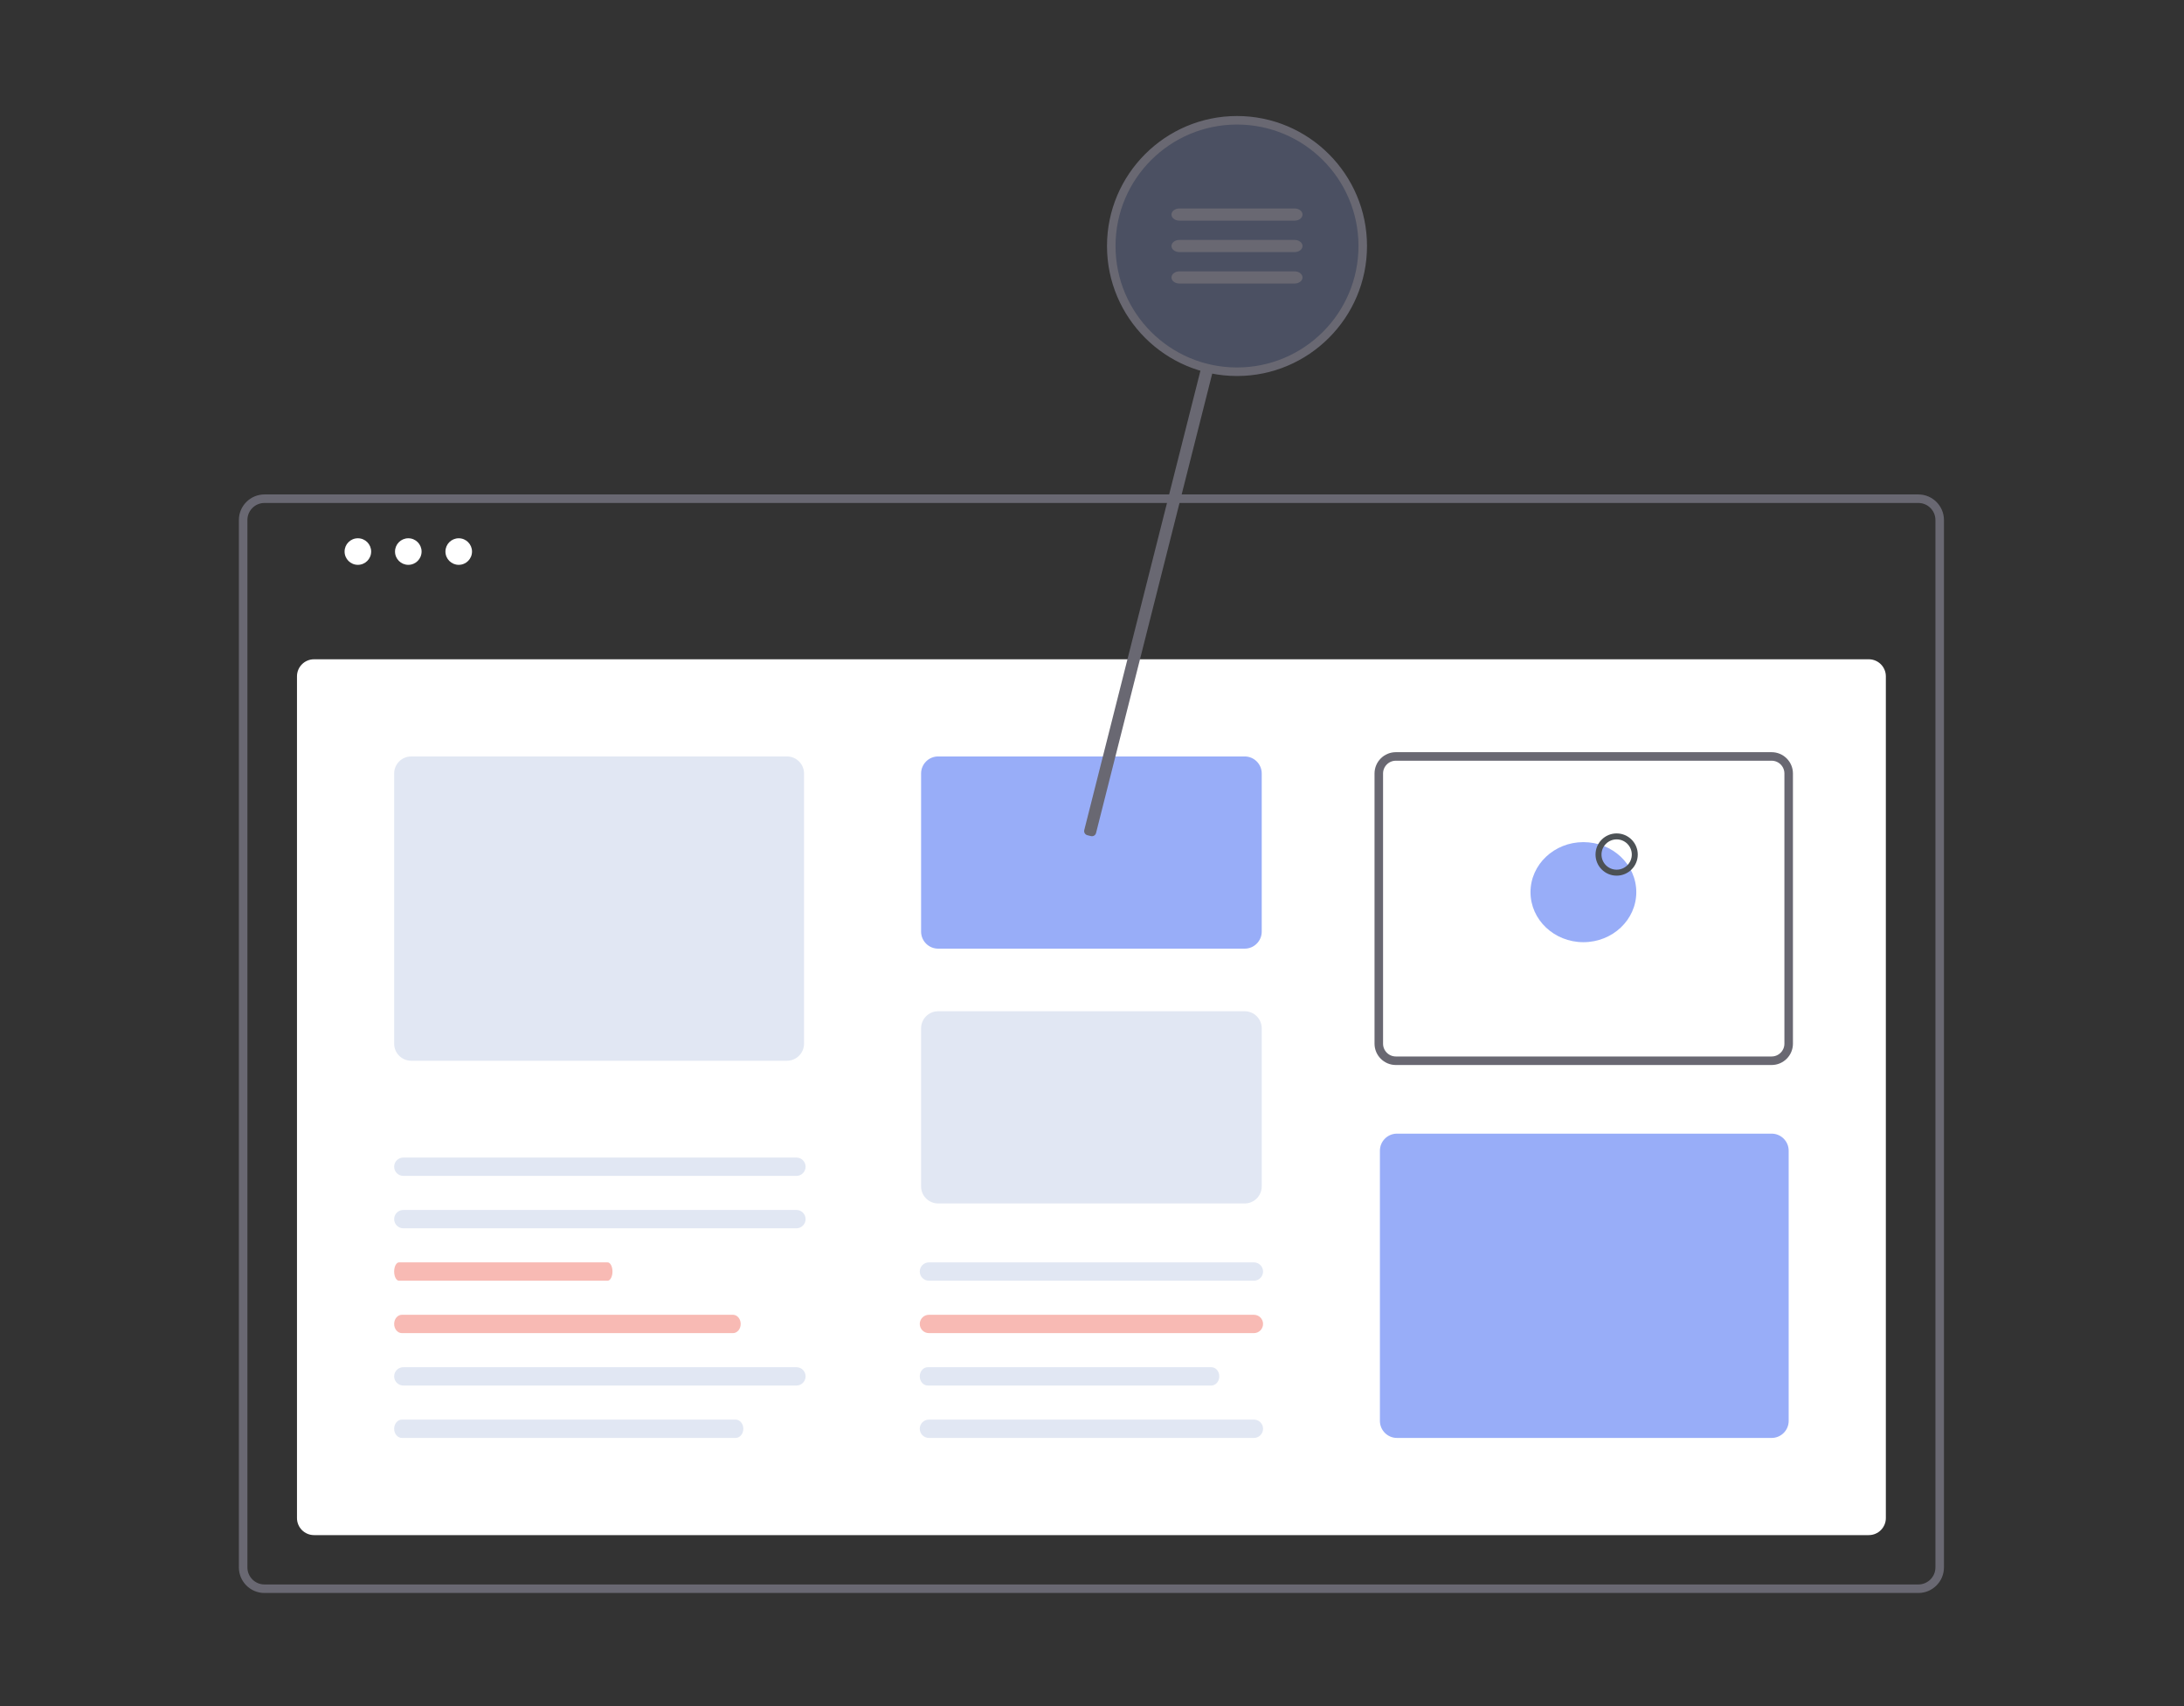 <svg width="640" height="500" viewBox="0 0 640 500" fill="none" xmlns="http://www.w3.org/2000/svg">
<rect x="0" y="0" width="640" height="500" fill="#333333" stroke="none"/>
<path d="M104.871 165.534C107.021 165.534 108.764 163.791 108.764 161.641C108.764 159.491 107.021 157.748 104.871 157.748C102.72 157.748 100.978 159.491 100.978 161.641C100.978 163.791 102.72 165.534 104.871 165.534Z" fill="white"/>
<path d="M119.649 165.534C121.799 165.534 123.542 163.791 123.542 161.641C123.542 159.491 121.799 157.748 119.649 157.748C117.499 157.748 115.756 159.491 115.756 161.641C115.756 163.791 117.499 165.534 119.649 165.534Z" fill="white"/>
<path d="M134.425 165.534C136.575 165.534 138.318 163.791 138.318 161.641C138.318 159.491 136.575 157.748 134.425 157.748C132.275 157.748 130.532 159.491 130.532 161.641C130.532 163.791 132.275 165.534 134.425 165.534Z" fill="white"/>
<path d="M562.157 147.402C564.918 147.402 567.157 149.641 567.157 152.402V459.348C567.157 462.109 564.918 464.348 562.157 464.348H77.5C74.739 464.348 72.5 462.109 72.5 459.348V152.402C72.5 149.641 74.739 147.402 77.5 147.402H562.157M562.157 144.902H77.5C73.364 144.902 70 148.266 70 152.402V459.348C70 463.484 73.364 466.848 77.5 466.848H562.157C566.293 466.848 569.657 463.484 569.657 459.348V152.402C569.657 148.267 566.293 144.902 562.157 144.902Z" fill="#696872"/>
<path d="M547.631 449.886H92.027C89.266 449.886 87.027 447.647 87.027 444.886V198.211C87.027 195.45 89.266 193.211 92.027 193.211H547.631C550.392 193.211 552.631 195.45 552.631 198.211V444.886C552.631 447.647 550.392 449.886 547.631 449.886Z" fill="white"/>
<path d="M464 276.12C472.56 276.12 479.5 269.555 479.5 261.458C479.5 253.36 472.56 246.796 464 246.796C455.44 246.796 448.5 253.36 448.5 261.458C448.5 269.555 455.44 276.12 464 276.12Z" fill="#98ADF8"/>
<path d="M473.743 255.749C476.678 255.749 479.057 253.369 479.057 250.434C479.057 247.499 476.678 245.12 473.743 245.12C470.808 245.12 468.429 247.499 468.429 250.434C468.429 253.369 470.808 255.749 473.743 255.749Z" stroke="#4C5155" stroke-width="1.75" stroke-miterlimit="10"/>
<path d="M230.615 310.865H120.504C117.743 310.865 115.504 308.626 115.504 305.865V226.688C115.504 223.927 117.743 221.688 120.504 221.688H230.615C233.376 221.688 235.615 223.927 235.615 226.688V305.865C235.615 308.626 233.376 310.865 230.615 310.865Z" fill="#E1E7F3"/>
<path d="M519.154 310.865H409.043C406.282 310.865 404.043 308.626 404.043 305.865V226.688C404.043 223.927 406.282 221.688 409.043 221.688H519.154C521.915 221.688 524.154 223.927 524.154 226.688V305.865C524.154 308.626 521.915 310.865 519.154 310.865Z" stroke="#696872" stroke-width="2.5" stroke-miterlimit="10"/>
<path d="M233.382 359.973H118.192C116.708 359.973 115.504 358.77 115.504 357.285C115.504 355.8 116.707 354.597 118.192 354.597H233.383C234.867 354.597 236.071 355.8 236.071 357.285C236.071 358.77 234.867 359.973 233.382 359.973Z" fill="#E1E7F3"/>
<path d="M233.382 344.614H118.192C116.708 344.614 115.504 343.411 115.504 341.926C115.504 340.442 116.707 339.238 118.192 339.238H233.383C234.867 339.238 236.071 340.441 236.071 341.926C236.07 343.411 234.867 344.614 233.382 344.614Z" fill="#E1E7F3"/>
<path d="M178.053 375.332H116.93C116.142 375.332 115.504 374.129 115.504 372.644C115.504 371.159 116.143 369.956 116.93 369.956H178.053C178.841 369.956 179.479 371.159 179.479 372.644C179.479 374.129 178.841 375.332 178.053 375.332Z" fill="#F8BAB4"/>
<path d="M214.79 390.691H117.768C116.518 390.691 115.504 389.488 115.504 388.003C115.504 386.519 116.518 385.315 117.768 385.315H214.79C216.04 385.315 217.054 386.518 217.054 388.003C217.054 389.487 216.04 390.691 214.79 390.691Z" fill="#F8BAB4"/>
<path d="M233.382 406.05H118.192C116.708 406.05 115.504 404.847 115.504 403.362C115.504 401.878 116.707 400.674 118.192 400.674H233.383C234.867 400.674 236.071 401.877 236.071 403.362C236.07 404.846 234.867 406.05 233.382 406.05Z" fill="#E1E7F3"/>
<path d="M215.546 421.408H117.785C116.525 421.408 115.504 420.205 115.504 418.72C115.504 417.235 116.525 416.032 117.785 416.032H215.546C216.806 416.032 217.827 417.235 217.827 418.72C217.827 420.205 216.806 421.408 215.546 421.408Z" fill="#E1E7F3"/>
<path d="M367.441 375.332H272.217C270.733 375.332 269.529 374.129 269.529 372.644C269.529 371.159 270.732 369.956 272.217 369.956H367.441C368.925 369.956 370.129 371.159 370.129 372.644C370.129 374.129 368.925 375.332 367.441 375.332Z" fill="#E1E7F3"/>
<path d="M367.441 390.691H272.217C270.733 390.691 269.529 389.488 269.529 388.003C269.529 386.519 270.732 385.315 272.217 385.315H367.441C368.925 385.315 370.129 386.518 370.129 388.003C370.129 389.487 368.925 390.691 367.441 390.691Z" fill="#F8BAB4"/>
<path d="M354.956 406.05H271.873C270.578 406.05 269.528 404.847 269.528 403.362C269.528 401.878 270.578 400.674 271.873 400.674H354.956C356.251 400.674 357.301 401.877 357.301 403.362C357.301 404.846 356.251 406.05 354.956 406.05Z" fill="#E1E7F3"/>
<path d="M367.441 421.408H272.217C270.733 421.408 269.529 420.205 269.529 418.72C269.529 417.235 270.732 416.032 272.217 416.032H367.441C368.925 416.032 370.129 417.235 370.129 418.72C370.129 420.205 368.925 421.408 367.441 421.408Z" fill="#E1E7F3"/>
<path d="M519.154 421.408H409.37C406.609 421.408 404.37 419.169 404.37 416.408V337.231C404.37 334.47 406.609 332.231 409.37 332.231H519.154C521.915 332.231 524.154 334.47 524.154 337.231V416.408C524.154 419.17 521.915 421.408 519.154 421.408Z" fill="#98ADF8"/>
<path d="M364.738 278.015H274.918C272.157 278.015 269.918 275.776 269.918 273.015V226.688C269.918 223.927 272.157 221.688 274.918 221.688H364.738C367.499 221.688 369.738 223.927 369.738 226.688V273.015C369.738 275.776 367.5 278.015 364.738 278.015Z" fill="#98ADF8"/>
<path d="M364.738 352.689H274.918C272.157 352.689 269.918 350.45 269.918 347.689V301.362C269.918 298.601 272.157 296.362 274.918 296.362H364.738C367.499 296.362 369.738 298.601 369.738 301.362V347.689C369.738 350.45 367.5 352.689 364.738 352.689Z" fill="#E1E7F3"/>
<path d="M355.48 108.507L321.186 244.125C321.017 244.794 320.337 245.2 319.668 245.03L318.641 244.77C317.972 244.601 317.566 243.921 317.736 243.252L352.03 107.634C352.199 106.965 352.879 106.559 353.548 106.729L354.575 106.989C355.244 107.158 355.65 107.838 355.48 108.507Z" fill="#696872"/>
<path d="M362.491 108.944C382.841 108.944 399.338 92.447 399.338 72.097C399.338 51.747 382.841 35.25 362.491 35.25C342.141 35.25 325.644 51.747 325.644 72.097C325.644 92.447 342.141 108.944 362.491 108.944Z" fill="#98ADF8" fill-opacity="0.24"/>
<path d="M362.492 36.5C382.151 36.5 398.089 52.437 398.089 72.097C398.089 91.757 382.152 107.694 362.492 107.694C342.832 107.694 326.895 91.757 326.895 72.097C326.895 52.437 342.832 36.5 362.492 36.5ZM362.492 34C341.485 34 324.395 51.09 324.395 72.097C324.395 93.104 341.485 110.194 362.492 110.194C383.499 110.194 400.589 93.104 400.589 72.097C400.589 51.09 383.498 34 362.492 34Z" fill="#696872"/>
<path d="M379.386 64.661H345.597C344.325 64.661 343.293 63.864 343.293 62.881C343.293 61.898 344.324 61.101 345.597 61.101H379.386C380.658 61.101 381.69 61.898 381.69 62.881C381.69 63.865 380.659 64.661 379.386 64.661Z" fill="#696872"/>
<path d="M379.386 73.877H345.597C344.325 73.877 343.293 73.08 343.293 72.097C343.293 71.114 344.324 70.317 345.597 70.317H379.386C380.658 70.317 381.69 71.114 381.69 72.097C381.69 73.08 380.659 73.877 379.386 73.877Z" fill="#696872"/>
<path d="M379.386 83.092H345.597C344.325 83.092 343.293 82.295 343.293 81.312C343.293 80.329 344.324 79.532 345.597 79.532H379.386C380.658 79.532 381.69 80.329 381.69 81.312C381.69 82.295 380.659 83.092 379.386 83.092Z" fill="#696872"/>
</svg>
